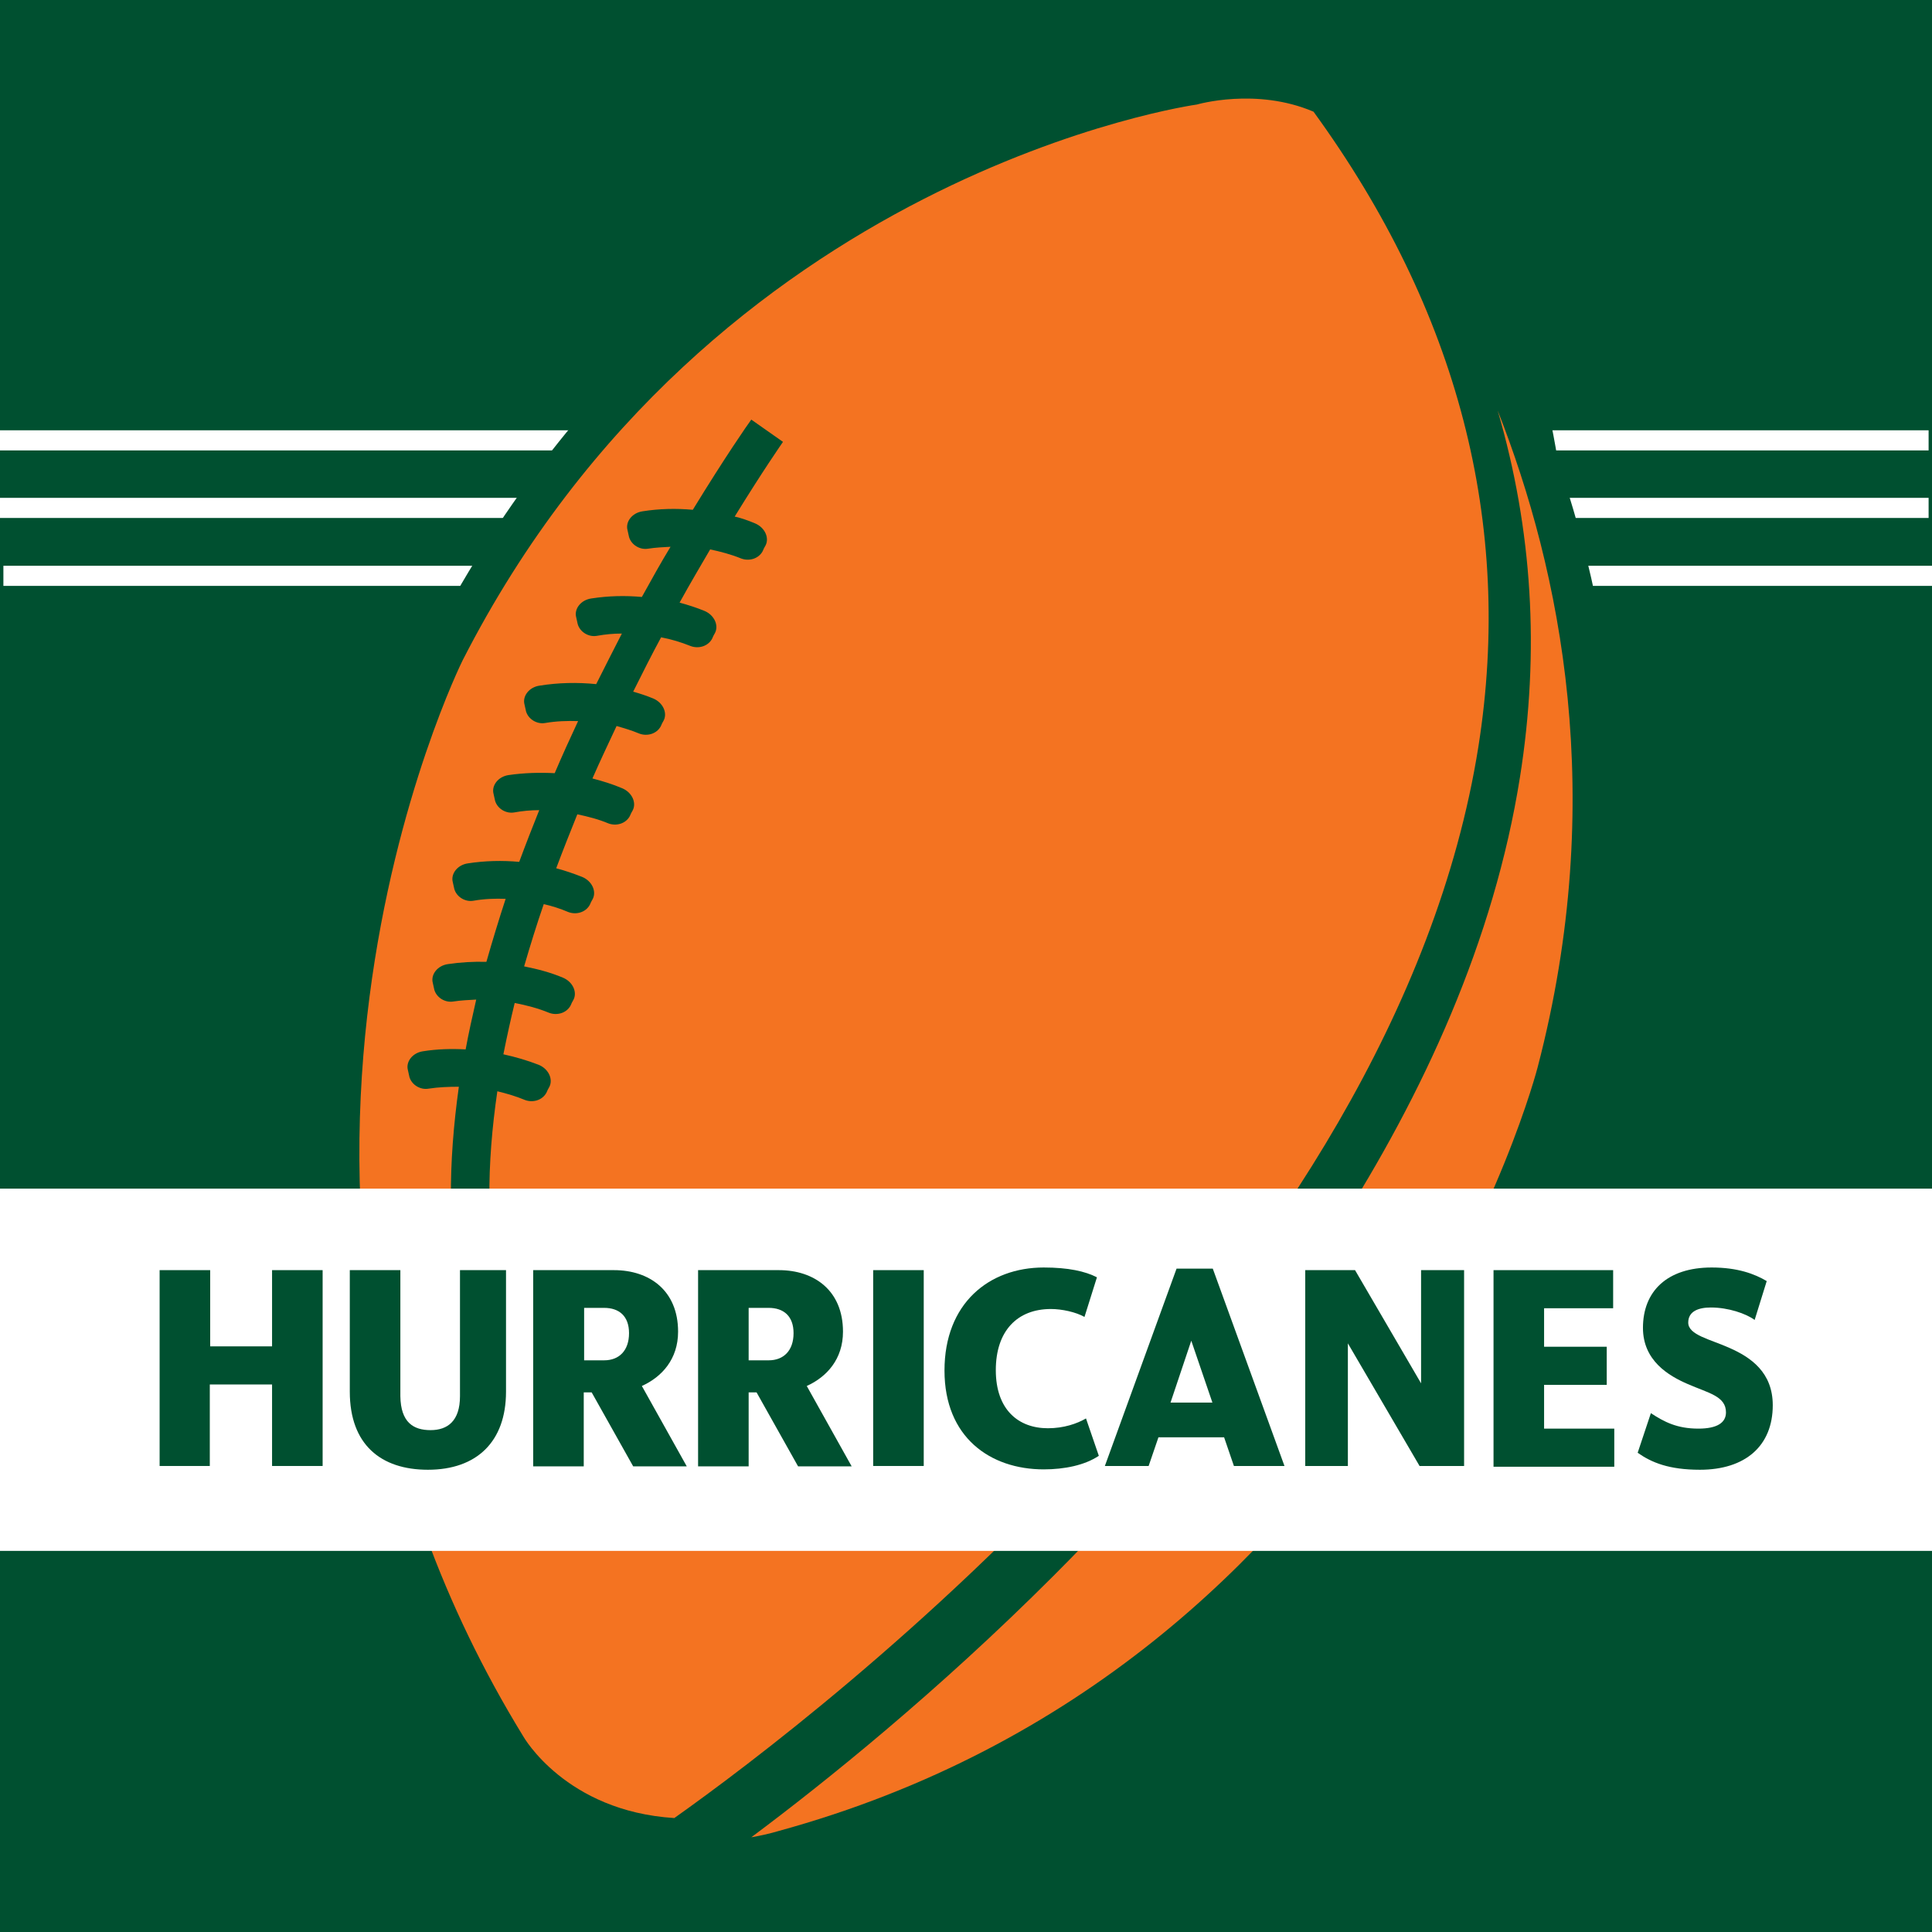 <?xml version="1.0" encoding="utf-8"?>
<!-- Generator: Adobe Illustrator 23.0.6, SVG Export Plug-In . SVG Version: 6.00 Build 0)  -->
<svg version="1.1" id="Art" xmlns="http://www.w3.org/2000/svg" xmlns:xlink="http://www.w3.org/1999/xlink" x="0px" y="0px"
	 viewBox="0 0 512 512" style="enable-background:new 0 0 512 512;" xml:space="preserve">
<style type="text/css">
	.st0{fill:#98002E;}
	.st1{fill:#FFFFFF;}
	.st2{fill:#0021A5;}
	.st3{fill:none;stroke:#FFFFFF;stroke-width:5.333;stroke-miterlimit:10;}
	.st4{fill:#F04C24;stroke:#FFFFFF;stroke-width:5.333;stroke-miterlimit:10;}
	.st5{fill:#FA4616;}
	.st6{fill:#782F40;}
	.st7{fill:none;stroke:#FFFFFF;stroke-width:5.338;stroke-miterlimit:10;}
	.st8{fill:#F04C24;stroke:#FFFFFF;stroke-width:5.338;stroke-miterlimit:10;}
	.st9{fill:#CEB888;}
	.st10{fill:#0077C8;}
	.st11{fill:none;stroke:#000000;stroke-width:10.667;stroke-miterlimit:10;}
	.st12{fill-rule:evenodd;clip-rule:evenodd;}
	.st13{fill-rule:evenodd;clip-rule:evenodd;stroke:#000000;stroke-width:2.667;stroke-miterlimit:10;}
	.st14{fill:#005030;}
	.st15{fill:#F47321;}
	.st16{fill:#FCEE21;}
	.st17{fill:#E8E7E7;}
	.st18{fill:#A21D3E;}
	.st19{fill:#D98227;}
	.st20{fill:#72BE44;}
	.st21{fill:#231F20;}
	.st22{fill:#CAC8C8;}
	.st23{fill:#0033A0;}
	.st24{fill:#3A578C;}
	.st25{fill:#69BE28;}
	.st26{fill:#80A27B;}
	.st27{fill:#F7C421;}
	.st28{fill:#0039A6;}
	.st29{fill:#F9461C;}
	.st30{fill:#F2F2F2;}
	.st31{fill:#0085CA;}
	.st32{fill:#008CA8;}
	.st33{fill:#FFFFFF;stroke:#FFFFFF;stroke-width:5.338;stroke-miterlimit:10;}
	.st34{fill:#1D1160;}
	.st35{fill:#FF0000;}
	.st36{fill:#DA291C;}
	.st37{fill:#1E4971;}
	.st38{fill:#5DA423;}
	.st39{fill:#C41230;}
	.st40{fill:#004B8D;}
	.st41{fill:#E4E416;}
	.st42{fill:none;stroke:#FFFF00;stroke-width:10.667;stroke-miterlimit:10;}
	.st43{fill:url(#SVGID_1_);}
	.st44{fill-rule:evenodd;clip-rule:evenodd;fill:#FCD6C2;}
	.st45{fill-rule:evenodd;clip-rule:evenodd;fill:#FFFFFF;}
	.st46{clip-path:url(#SVGID_3_);}
	.st47{fill-rule:evenodd;clip-rule:evenodd;fill:#231F20;}
	.st48{fill-rule:evenodd;clip-rule:evenodd;fill:none;}
	.st49{fill-rule:evenodd;clip-rule:evenodd;fill:url(#SVGID_4_);}
	.st50{fill:url(#SVGID_5_);}
	.st51{filter:url(#Adobe_OpacityMaskFilter);}
	.st52{fill-rule:evenodd;clip-rule:evenodd;fill:url(#SVGID_7_);}
	.st53{mask:url(#SVGID_6_);}
	.st54{fill-rule:evenodd;clip-rule:evenodd;fill:#FBE5D5;}
	.st55{fill:url(#SVGID_8_);}
	.st56{fill:url(#SVGID_9_);}
	.st57{fill:url(#SVGID_10_);}
	.st58{fill:url(#SVGID_11_);}
	.st59{opacity:0.55;fill:url(#SVGID_12_);}
	.st60{opacity:0.55;fill:url(#SVGID_13_);}
	.st61{opacity:0.55;fill:url(#SVGID_14_);}
	.st62{opacity:0.55;fill:url(#SVGID_15_);}
	.st63{clip-path:url(#SVGID_17_);fill:url(#SVGID_18_);}
	.st64{opacity:0.46;fill:#FFFFFF;}
	.st65{opacity:0.61;fill:url(#SVGID_19_);}
	.st66{filter:url(#Adobe_OpacityMaskFilter_1_);}
	.st67{opacity:0.49;mask:url(#SVGID_20_);}
	.st68{fill:url(#SVGID_21_);}
	.st69{fill:#007980;}
	.st70{fill:#219DA7;}
	.st71{fill:#F04C24;}
	.st72{fill:#7AB2DD;}
	.st73{fill:#004687;}
	.st74{fill:#002A5C;}
	.st75{fill:#93B1D7;}
	.st76{fill:#CA2430;}
	.st77{fill:#9E1721;}
	.st78{fill:#0050BA;}
	.st79{fill:#E8000D;}
	.st80{clip-path:url(#SVGID_23_);fill:#E4A710;}
	.st81{clip-path:url(#SVGID_25_);}
	.st82{fill:#FFDD15;}
	.st83{filter:url(#Adobe_OpacityMaskFilter_2_);}
	.st84{opacity:0.3;mask:url(#SVGID_26_);}
	.st85{fill:#FAAF40;}
	.st86{opacity:0.2;clip-path:url(#SVGID_25_);}
	.st87{opacity:0.5;clip-path:url(#SVGID_25_);fill:#FAAF40;}
	.st88{clip-path:url(#SVGID_25_);fill:#FFCA05;}
</style>
<g>
	<rect x="0" class="st14" width="512" height="512"/>
	<g>
		<line class="st3" x1="0" y1="116.7" x2="511.1" y2="116.7"/>
		<line class="st4" x1="0" y1="134.6" x2="511.1" y2="134.6"/>
		<line class="st3" x1="0.9" y1="152.6" x2="512" y2="152.6"/>
	</g>
	<path class="st14" d="M412.9,122.4c-6.2-39.1-22.4-77-48.8-113.2c-16.8-7.3-34.3-2.1-34.3-2.1S186.9,26.9,113.4,171
		c0,0-79.2,159,17.9,317.1c0,0,12.4,22.1,44.4,24c2.8-2,28-7.8,24.4-5.1c2.4-0.5,4.8-1,7.4-1.7C376.6,459,419.3,292.4,419.3,292.4
		C436.9,224.5,427.9,166,412.9,122.4z M230.2,483.2v-0.8c1.6-0.8,2.5-1.3,2.5-1.3C231.9,481.8,231,482.5,230.2,483.2z M303.1,414.5
		v-1c2-1.6,3.2-2.5,3.2-2.5C305.2,412.2,304.2,413.3,303.1,414.5z"/>
	<g>
		<path class="st15" d="M348.1,29.6c-15.2-6.5-30.9-1.9-30.9-1.9S188.7,45.5,122.6,175c0,0-71.2,143,16.1,285.2
			c0,0,11.2,19.8,40,21.6c39.2-27.8,190.9-143.8,213.1-284C401.1,138.8,386.4,82.3,348.1,29.6z M200.1,138.7
			c2.6,1.1,3.8,3.8,2.8,5.8c-0.3,0.5-0.6,1.1-0.8,1.6c-1.1,2-3.6,2.7-5.7,1.9c-2.7-1.1-5.4-1.8-8.2-2.4c-2.5,4.3-5.3,9-8.1,14.1
			c2.2,0.6,4.4,1.3,6.6,2.2c2.6,1.1,3.8,3.8,2.8,5.8c-0.3,0.5-0.6,1.1-0.8,1.6c-1.1,2-3.6,2.7-5.7,1.9c-2.5-1-5.1-1.8-7.8-2.3
			c-2.5,4.6-4.9,9.4-7.4,14.4c1.8,0.5,3.6,1.1,5.3,1.8c2.6,1.1,3.8,3.8,2.8,5.8c-0.3,0.5-0.6,1.1-0.8,1.6c-1.1,2-3.6,2.7-5.7,1.9
			c-1.9-0.8-3.9-1.4-6-2c-2.1,4.5-4.3,9.1-6.4,13.9c2.7,0.7,5.3,1.5,7.9,2.6c2.6,1.1,3.8,3.8,2.8,5.8c-0.3,0.5-0.6,1.1-0.8,1.6
			c-1.1,2-3.6,2.7-5.7,1.9c-2.6-1.1-5.4-1.8-8.2-2.4c-1.9,4.7-3.8,9.5-5.6,14.3c2.3,0.6,4.6,1.4,6.9,2.3c2.6,1.1,3.8,3.8,2.8,5.8
			c-0.3,0.5-0.6,1.1-0.8,1.6c-1.1,2-3.6,2.7-5.7,1.9c-2.1-0.9-4.3-1.6-6.5-2.1c-1.9,5.5-3.6,11-5.2,16.5c3.5,0.7,7,1.6,10.3,3
			c2.6,1.1,3.8,3.8,2.8,5.8c-0.3,0.5-0.6,1.1-0.8,1.6c-1.1,2-3.6,2.7-5.7,1.9c-2.9-1.2-6-2-9.1-2.6c-1.1,4.5-2.1,9.1-3,13.6
			c3.2,0.7,6.3,1.6,9.4,2.8c2.6,1.1,3.8,3.8,2.8,5.8c-0.3,0.5-0.6,1.1-0.8,1.6c-1.1,2-3.6,2.7-5.7,1.9c-2.4-1-4.8-1.7-7.3-2.3
			c-1.4,9.6-2.2,19.1-2.1,28.4l-10.2,0.1c-0.1-9.7,0.7-19.7,2.1-29.7c-2.7,0-5.4,0.1-8,0.5c-2.2,0.4-4.5-1-5.1-3.1
			c-0.1-0.6-0.3-1.2-0.4-1.8c-0.6-2.2,1.2-4.6,4-5c3.7-0.6,7.5-0.7,11.3-0.5c0.8-4.4,1.8-8.8,2.8-13.2c-2,0.1-4,0.2-6,0.5
			c-2.2,0.4-4.5-1-5.1-3.1c-0.1-0.6-0.3-1.2-0.4-1.8c-0.6-2.2,1.2-4.6,4-5c3.4-0.5,6.8-0.7,10.2-0.6c1.6-5.6,3.3-11.2,5.1-16.7
			c-2.8-0.1-5.7,0-8.5,0.5c-2.2,0.4-4.5-1-5.1-3.1c-0.1-0.6-0.3-1.2-0.4-1.8c-0.6-2.2,1.2-4.6,4-5c4.5-0.7,9.1-0.8,13.6-0.4
			c1.7-4.6,3.5-9.2,5.3-13.7c-2.2,0-4.4,0.2-6.6,0.6c-2.2,0.4-4.5-1-5.1-3.1c-0.1-0.6-0.3-1.2-0.4-1.8c-0.6-2.2,1.2-4.6,4-5
			c4.1-0.6,8.2-0.7,12.2-0.5c2-4.7,4.1-9.3,6.2-13.8c-2.9-0.1-5.8,0-8.7,0.5c-2.2,0.4-4.5-1-5.1-3.1c-0.1-0.6-0.3-1.2-0.4-1.8
			c-0.6-2.2,1.2-4.6,4-5c5-0.8,10-0.9,15-0.4c2.3-4.6,4.6-9.1,6.8-13.4c-2.2,0-4.4,0.2-6.6,0.6c-2.2,0.4-4.5-1-5.1-3.1
			c-0.1-0.6-0.3-1.2-0.4-1.8c-0.6-2.2,1.2-4.6,4-5c4.5-0.7,9-0.8,13.4-0.4c2.6-4.7,5.1-9.2,7.6-13.3c-2,0.1-3.9,0.2-5.9,0.5
			c-2.2,0.4-4.5-1-5.1-3.1c-0.1-0.6-0.3-1.2-0.4-1.8c-0.6-2.2,1.2-4.6,4-5c4.4-0.7,8.9-0.8,13.3-0.4c8.5-13.9,14.6-22.7,15.5-23.9
			l8.4,5.9c-0.2,0.3-5.3,7.6-12.8,19.8C195.8,137.1,198,137.8,200.1,138.7z"/>
		<path class="st15" d="M396.9,108.8c9.2,31.5,11.2,63.9,5.9,97.2c-13.7,86.4-74.8,162.8-123.6,211.6
			c-30.7,30.7-60.4,54.6-80.1,69.3c2.3-0.4,4.6-0.9,7-1.6c160.9-44,201.4-202.5,201.4-202.5C426.1,211.6,413.6,151.2,396.9,108.8z"
			/>
	</g>
	<rect x="0" y="315" class="st1" width="512" height="96"/>
	<g>
		<path class="st14" d="M42.3,336.6h13.4v20.2h16.4v-20.2h13.4v51.9H72.1v-21.6H55.6v21.6H42.3V336.6z"/>
		<path class="st14" d="M114.1,379c4.5,0,7.8-2.4,7.8-9v-33.4h12.2v32.2c0,13.3-7.8,20.7-20.7,20.7c-12.5,0-20.7-6.7-20.7-20.7
			v-32.2h13.4V370C106.2,377,109.6,379,114.1,379z"/>
		<path class="st14" d="M141.4,336.6h21.3c9.4,0,17,5.4,17,16.3c0,7.3-4.3,12-9.6,14.4l11.9,21.3h-14.2l-11-19.6h-2.1v19.6h-13.4
			V336.6z M154.8,346.6v13.9h5.3c4,0,6.6-2.6,6.6-7.2c0-4.5-2.6-6.7-6.6-6.7H154.8z"/>
		<path class="st14" d="M185.1,336.6h21.3c9.4,0,17,5.4,17,16.3c0,7.3-4.3,12-9.6,14.4l11.9,21.3h-14.2l-11-19.6h-2.1v19.6h-13.4
			V336.6z M198.4,346.6v13.9h5.3c4,0,6.6-2.6,6.6-7.2c0-4.5-2.6-6.7-6.6-6.7H198.4z"/>
		<path class="st14" d="M231.4,336.6h13.4v51.9h-13.4V336.6z"/>
		<path class="st14" d="M291.2,385.8c-3.7,2.5-9.1,3.6-14.6,3.6c-14.2,0-26.3-8.5-26.3-26.2c0-17.8,11.8-27.3,26.3-27.3
			c6.5,0,11,1,14.1,2.6l-3.3,10.5c-2.3-1.3-6-2.1-8.9-2.1c-8.9,0-14.6,5.8-14.6,16.2c0,10.5,6,15.4,13.8,15.4
			c4.2,0,7.7-1.2,10.1-2.6L291.2,385.8z"/>
		<path class="st14" d="M311.8,336.2h9.6l19,52.3H327l-2.6-7.6H307l-2.6,7.6h-11.6L311.8,336.2z M315.7,355.3l-5.5,16.4h11.1
			L315.7,355.3z"/>
		<path class="st14" d="M345.9,388.5v-51.9h13.2l17.5,30v-30H388v51.9h-11.8L357.2,356v32.5H345.9z"/>
		<path class="st14" d="M395.8,336.6h31.7v10.1h-18.3v10.2h16.6v10.1h-16.6v11.6h18.6v10.1h-32V336.6z"/>
		<path class="st14" d="M453.4,346.5c-3.3,0-6,1-6,4c0,3.3,5.8,4.4,10.9,6.7c5.7,2.5,11.5,6.5,11.5,15.2c0,10.8-7.3,17.1-19.3,17.1
			c-8.2,0-12.8-1.9-16.5-4.5l3.5-10.5c3.5,2.3,6.9,4.1,12.6,4.1c5,0,7.3-1.6,7.3-4.3c0-4.3-4.6-5.1-10.1-7.5
			c-5.1-2.2-11.9-6.2-11.9-14.9c0-9.7,6.4-16,18.2-16c6.9,0,11.4,1.7,14.6,3.6l-3.2,10.3C462.7,348.1,458,346.5,453.4,346.5z"/>
	</g>
</g>
</svg>
